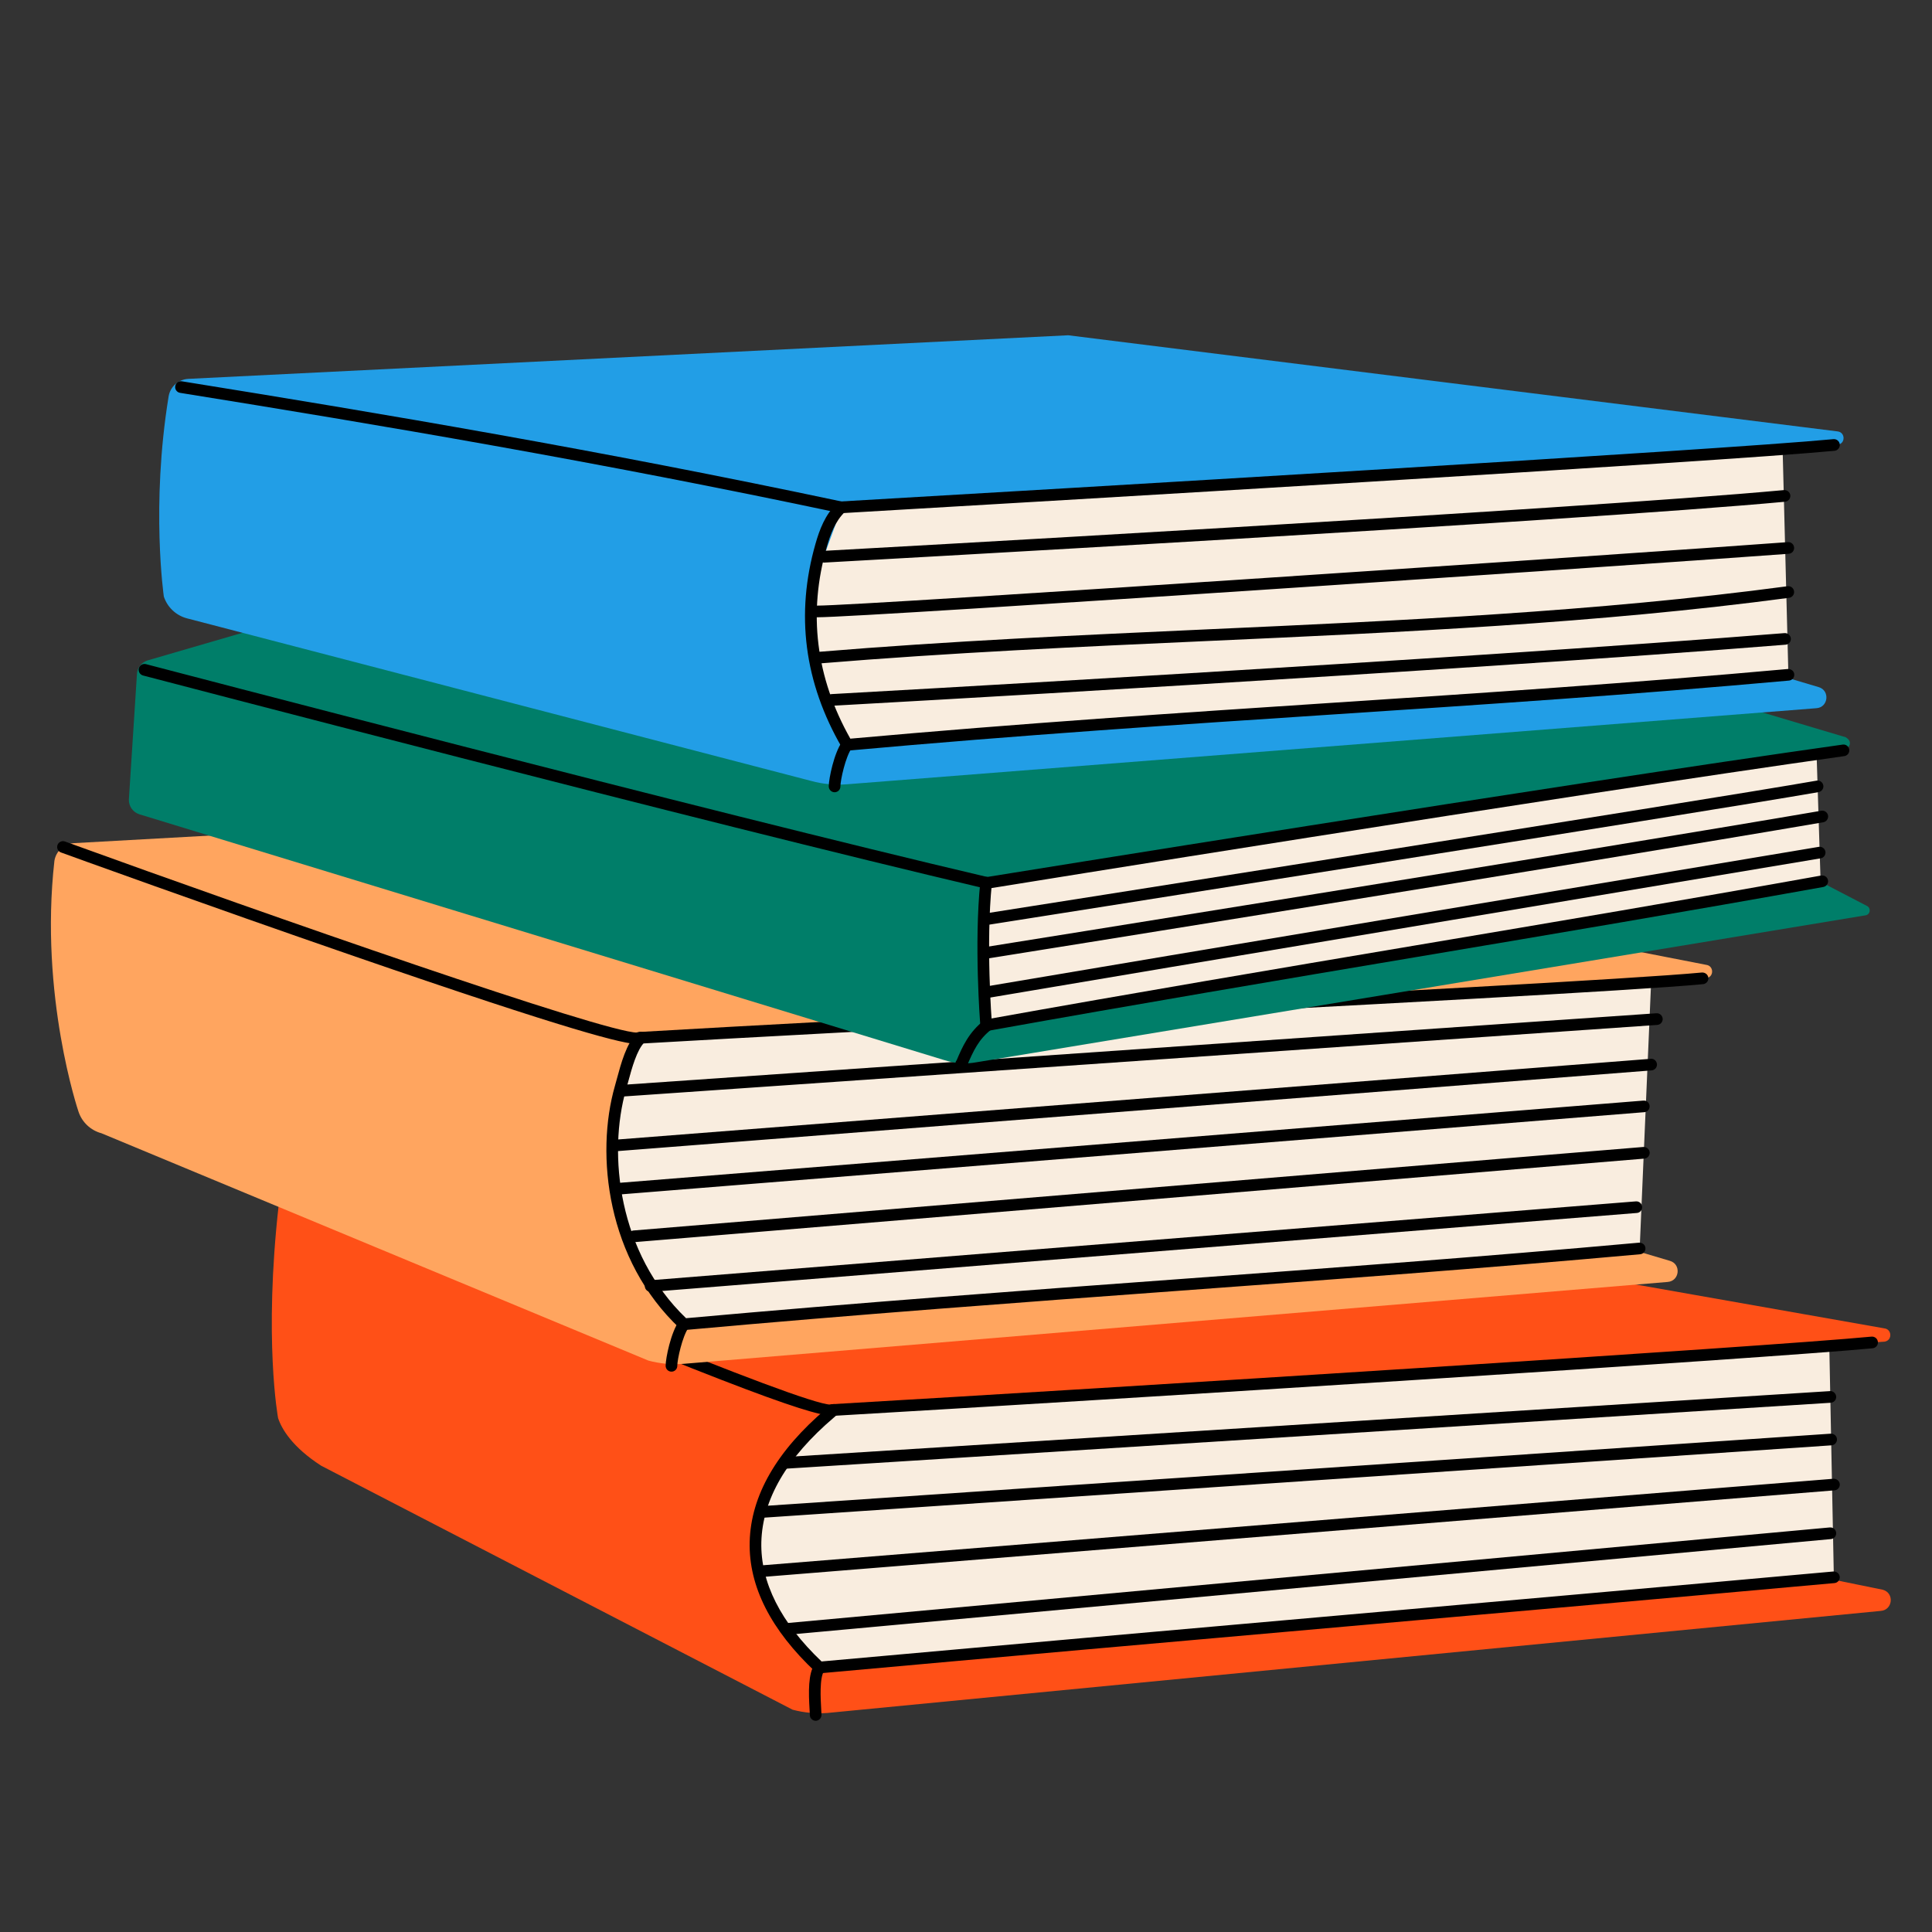 <?xml version="1.0" encoding="utf-8"?>
<!-- Generator: Adobe Illustrator 23.0.2, SVG Export Plug-In . SVG Version: 6.00 Build 0)  -->
<svg width="150" height="150" version="1.0" id="Layer_1" xmlns="http://www.w3.org/2000/svg" xmlns:xlink="http://www.w3.org/1999/xlink" x="0px" y="0px"
	 viewBox="0 0 300 300" style="enable-background:new 0 0 300 300;" xml:space="preserve">
<rect x="0" y="0" width="300" height="300" fill="#333333" stroke="none"/>
<style type="text/css">
	.st0{fill:#FF5017;}
	.st1{fill:#F9EDDF;}
	.st2{fill:#FFA55F;}
	.st3{fill:#007E69;}
	.st4{fill:#229EE6;}
</style>
<g>
	<path class="st0" d="M43.28,187.07L43.28,187.07c-2.36,20.97-0.1,33.12-0.1,33.12c0.54,1.66,2.18,4.5,6.7,7.41l73.19,37.88
		c1.75,0.47,3.58,0.64,5.39,0.51l163.58-15.85c1.87-0.14,2.14-2.77,0.34-3.28l-9.32-1.9c-0.13-0.02-0.23-0.13-0.24-0.26v-35.15
		c-0.02-0.27,0.17-0.51,0.43-0.56l9.43-0.67c1.17-0.21,1.11-1.91-0.07-2.05l-132.84-23.44l-113.42,1.51
		C44.8,184.41,43.52,185.55,43.28,187.07z"/>
	<path class="st1" d="M123.49,224.78c-6.59,8.37-7.95,17.23-2.16,27.32l3.18,4.06c1.48,2.22,4.15,2.62,6.19,2.47l154.06-13.69
		l-0.71-36.1c-1.05-0.34-153.66,10.04-153.66,10.04C128.93,218.97,125.19,222.62,123.49,224.78z"/>
	<path d="M129.23,219.83c-3.57,0-18.53-5.55-72.5-28.33c-6.22-2.63-10.72-4.52-11.54-4.82c-0.47-0.17-0.71-0.69-0.54-1.16
		c0.17-0.47,0.69-0.72,1.16-0.54c0.86,0.31,5.14,2.12,11.62,4.85c18.42,7.77,67,28.28,71.58,28.28c0.03,0,0.05,0,0.07,0
		c0.37-0.17,0.81-0.08,1.08,0.25c0.32,0.39,0.26,0.96-0.13,1.27C129.89,219.76,129.63,219.83,129.23,219.83z M129.14,218.11
		L129.14,218.11L129.14,218.11z"/>
	<path d="M129.23,219.85c-0.48,0-0.88-0.37-0.9-0.85c-0.03-0.5,0.35-0.93,0.85-0.96c43.93-2.55,144.56-8.88,161.43-10.49
		c0.5-0.04,0.94,0.32,0.99,0.82c0.05,0.5-0.32,0.94-0.82,0.99c-16.89,1.61-117.56,7.94-161.5,10.5
		C129.26,219.85,129.24,219.85,129.23,219.85z"/>
	<path d="M127.24,259.84c-0.23,0-0.45-0.09-0.62-0.24c-6.94-6.51-10.38-13.3-10.21-20.18c0.18-7.17,4.18-14.13,11.91-20.69
		c0.23-0.2,0.41-0.35,0.52-0.45c0.37-0.34,0.94-0.32,1.28,0.04c0.34,0.36,0.32,0.94-0.04,1.28c-0.12,0.11-0.32,0.28-0.58,0.5
		c-7.32,6.22-11.11,12.73-11.28,19.35c-0.15,6.25,2.99,12.48,9.35,18.54c26.81-2.42,54.1-4.83,80.96-7.2
		c26.07-2.3,51.73-4.56,76.16-6.77c0.49-0.02,0.94,0.32,0.98,0.82c0.05,0.5-0.32,0.94-0.82,0.98c-24.43,2.21-50.09,4.47-76.16,6.77
		c-26.99,2.38-54.42,4.8-81.36,7.24C127.3,259.84,127.27,259.84,127.24,259.84z"/>
	<path d="M126.66,267.2c-0.5,0-0.91-0.4-0.91-0.91c0-0.18-0.02-0.47-0.04-0.85c-0.16-2.63-0.24-5.57,0.8-7.04
		c0.29-0.41,0.86-0.5,1.26-0.22c0.41,0.29,0.5,0.86,0.21,1.26c-0.76,1.07-0.55,4.44-0.47,5.88c0.03,0.42,0.05,0.75,0.05,0.96
		C127.56,266.79,127.16,267.2,126.66,267.2z"/>
	<path d="M118.33,244.87c-0.47,0-0.86-0.36-0.9-0.83c-0.04-0.5,0.33-0.94,0.83-0.97l166.44-13.45c0.5-0.01,0.93,0.33,0.98,0.83
		c0.04,0.5-0.33,0.94-0.83,0.97L118.4,244.87C118.38,244.87,118.35,244.87,118.33,244.87z"/>
	<path d="M122.07,253.85c-0.46,0-0.86-0.35-0.9-0.82c-0.05-0.5,0.32-0.94,0.82-0.98l162.14-14.87c0.51-0.04,0.94,0.32,0.99,0.82
		c0.05,0.5-0.32,0.94-0.82,0.99l-162.14,14.87C122.13,253.85,122.1,253.85,122.07,253.85z"/>
	<path d="M118.33,235.68c-0.47,0-0.87-0.37-0.9-0.84c-0.03-0.5,0.34-0.93,0.84-0.97l166.01-11.25c0.5-0.02,0.93,0.34,0.96,0.84
		c0.03,0.5-0.34,0.93-0.84,0.97l-166.02,11.25C118.37,235.68,118.35,235.68,118.33,235.68z"/>
	<path d="M122.07,228.05c-0.47,0-0.87-0.37-0.9-0.85c-0.03-0.5,0.35-0.93,0.85-0.96l162.14-10.23c0.46-0.06,0.93,0.35,0.96,0.85
		c0.03,0.5-0.35,0.93-0.85,0.96l-162.14,10.23C122.11,228.05,122.09,228.05,122.07,228.05z"/>
</g>
<g>
	<path class="st2" d="M8.45,133.66L8.45,133.66c-2.36,20.97,3.73,38.93,3.73,38.93c0.54,1.66,1.89,2.93,3.57,3.38l84.93,35.3
		c1.76,0.47,3.58,0.65,5.39,0.51l152.88-12.72c1.87-0.14,2.14-2.77,0.34-3.28l-6.4-1.9c-0.13-0.02-0.23-0.13-0.24-0.26l2.5-40.52
		c-0.02-0.27,0.17-0.51,0.43-0.56l9.43-0.67c1.17-0.21,1.11-1.91-0.07-2.05l-131.58-25.67l-121.84,6.77
		C9.97,131,8.7,132.14,8.45,133.66z"/>
	<path class="st1" d="M98.98,162.76l-2.21,7.85c-2.36,6.48-2.58,13.55-0.62,20.17l8.1,11.73c0.58,1.97,2.46,3.26,4.51,3.11
		l145.85-11.76l1.78-41.47c-1.05-0.34-154.19,7.96-154.19,7.96C100.74,160.44,99.48,161.39,98.98,162.76z"/>
	<path d="M99.11,162.13c-2.22,0-10.21-1.95-44.22-13.69c-22.51-7.77-45.2-15.98-45.42-16.07c-0.47-0.17-0.71-0.69-0.54-1.16
		c0.17-0.47,0.69-0.71,1.16-0.54c32,11.6,83.76,29.67,88.84,29.67c0.06,0,0.11,0,0.16-0.01c0.37-0.18,0.83-0.09,1.1,0.24
		c0.32,0.39,0.26,0.96-0.13,1.27C99.89,161.99,99.71,162.13,99.11,162.13z M98.9,160.45C98.9,160.46,98.9,160.46,98.9,160.45
		C98.9,160.46,98.9,160.46,98.9,160.45z"/>
	<path d="M99.24,162.06c-0.48,0-0.88-0.37-0.9-0.85c-0.03-0.5,0.35-0.93,0.85-0.96c17.31-1.01,41.87-2.3,67.88-3.67
		c42.72-2.25,86.91-4.59,97.21-5.57c0.5-0.02,0.94,0.32,0.99,0.82c0.05,0.5-0.32,0.94-0.82,0.99c-10.34,0.99-54.54,3.32-97.29,5.57
		c-26.01,1.37-50.57,2.67-67.87,3.67C99.27,162.06,99.26,162.06,99.24,162.06z"/>
	<path d="M106.2,206.53c-0.23,0-0.45-0.09-0.62-0.24c-11.33-10.62-13.17-26.98-10.09-37.69c0.09-0.33,0.19-0.7,0.3-1.09
		c0.63-2.33,1.49-5.53,3.07-7c0.37-0.34,0.94-0.32,1.28,0.04c0.34,0.37,0.32,0.94-0.04,1.28c-1.2,1.12-2.02,4.15-2.56,6.15
		c-0.11,0.41-0.21,0.79-0.31,1.12c-2.9,10.11-1.21,25.49,9.3,35.59c26.75-2.41,51.86-4.26,76.15-6.04
		c24.36-1.79,47.38-3.48,71.84-5.69c0.5-0.01,0.94,0.32,0.98,0.82c0.05,0.5-0.32,0.94-0.82,0.98c-24.48,2.21-47.5,3.9-71.87,5.69
		c-24.41,1.79-49.65,3.65-76.53,6.08C106.26,206.53,106.23,206.53,106.2,206.53z"/>
	<path d="M104.27,212.99c-0.5,0-0.91-0.4-0.91-0.91c0-1.2,0.81-5.18,2.1-6.99c0.29-0.41,0.86-0.5,1.26-0.22
		c0.41,0.29,0.5,0.85,0.21,1.26c-0.98,1.38-1.76,4.97-1.76,5.94C105.18,212.59,104.77,212.99,104.27,212.99z"/>
	<path d="M98.43,192.88c-0.47,0-0.86-0.36-0.9-0.83c-0.04-0.5,0.33-0.94,0.83-0.98l156.82-12.97c0.49-0.02,0.93,0.33,0.98,0.83
		c0.04,0.5-0.33,0.94-0.83,0.98L98.5,192.88C98.48,192.88,98.45,192.88,98.43,192.88z"/>
	<path d="M101.03,200.6c-0.47,0-0.86-0.36-0.9-0.83c-0.04-0.5,0.33-0.94,0.83-0.97l153.05-12.25c0.52-0.04,0.94,0.33,0.98,0.83
		c0.04,0.5-0.33,0.94-0.83,0.97L101.1,200.6C101.08,200.6,101.05,200.6,101.03,200.6z"/>
	<path d="M95.74,185.51c-0.47,0-0.86-0.36-0.9-0.83c-0.04-0.5,0.33-0.94,0.83-0.97l159.5-12.81c0.52-0.05,0.94,0.33,0.98,0.83
		c0.04,0.5-0.33,0.94-0.83,0.97l-159.5,12.81C95.79,185.51,95.77,185.51,95.74,185.51z"/>
	<path d="M95.74,178.76c-0.47,0-0.86-0.36-0.9-0.83c-0.04-0.5,0.33-0.93,0.83-0.97l160.65-12.55c0.48-0.07,0.93,0.33,0.97,0.83
		c0.04,0.5-0.33,0.93-0.83,0.97L95.81,178.75C95.79,178.76,95.77,178.76,95.74,178.76z"/>
	<path d="M96.77,170.26c-0.47,0-0.87-0.37-0.9-0.84c-0.03-0.5,0.34-0.93,0.84-0.97l160.5-11.11c0.49-0.04,0.93,0.34,0.97,0.84
		c0.03,0.5-0.34,0.93-0.84,0.97l-160.5,11.11C96.81,170.26,96.79,170.26,96.77,170.26z"/>
</g>
<g>
	<path class="st3" d="M41.05,97.27l-18.07,5.26c-1,0.28-1.7,1.18-1.72,2.22l-1.25,19.42c-0.02,1.04,0.65,1.97,1.65,2.28
		l124.86,38.13c1.86,0.58,3.3,0.7,5.22,0.35l137.95-22.8c0.71-0.12,0.88-1.06,0.26-1.43l-10.14-5.27l0.98-17.81l5.45-1.12
		c0.53-0.1,1.78-1.14,0.36-2.02l-21.4-6.38L41.05,97.27z"/>
	<path class="st1" d="M152.94,139.79l-0.76,17.49c0.03,1.06,0.99,1.85,2.04,1.68l126.99-21.01c0.86-0.14,1.49-0.9,1.47-1.78
		l-0.6-19.06l-126.4,19.45C154.06,136.78,152.89,138.17,152.94,139.79z"/>
	<path d="M153.11,137.97c-0.07,0-0.14-0.01-0.21-0.02c-43.46-10.2-129.82-32.83-130.69-33.06c-0.48-0.13-0.77-0.62-0.65-1.11
		c0.13-0.48,0.62-0.78,1.11-0.65c0.87,0.23,87.2,22.86,130.64,33.05c0.49,0.11,0.79,0.6,0.67,1.09
		C153.9,137.69,153.53,137.97,153.11,137.97z"/>
	<path d="M153.37,160.07c-0.43,0-0.81-0.31-0.89-0.74c-0.09-0.49,0.24-0.96,0.73-1.05c22.93-4.12,45.13-7.86,66.6-11.48
		c21.55-3.63,41.91-7.06,62.99-10.85c0.49-0.08,0.96,0.24,1.05,0.73c0.09,0.49-0.24,0.96-0.73,1.05
		c-21.09,3.79-41.45,7.22-63.01,10.85c-21.47,3.61-43.66,7.35-66.58,11.47C153.48,160.07,153.42,160.07,153.37,160.07z"/>
	<path d="M153.46,137.97c-0.44,0-0.82-0.32-0.89-0.76c-0.08-0.49,0.26-0.96,0.75-1.04c0.88-0.14,88.57-14.32,132.81-20.55
		c0.51-0.07,0.95,0.28,1.02,0.77c0.07,0.5-0.28,0.95-0.77,1.02c-44.22,6.23-131.9,20.4-132.78,20.55
		C153.56,137.96,153.51,137.97,153.46,137.97z"/>
	<path d="M153.1,159.75c-0.47,0-0.86-0.36-0.9-0.83c-0.01-0.12-0.96-12.41,0.02-21.95c0.05-0.5,0.49-0.85,0.99-0.81
		c0.5,0.05,0.86,0.5,0.81,0.99c-0.96,9.37-0.02,21.5-0.01,21.62c0.04,0.5-0.33,0.93-0.83,0.97
		C153.14,159.75,153.12,159.75,153.1,159.75z"/>
	<path d="M149.26,166.21c-0.37,0-0.72-0.22-0.87-0.57c-0.14-0.33-0.07-0.73,0.16-1c0.87-2.06,1.88-4.36,4.26-6.2
		c0.4-0.31,0.96-0.24,1.27,0.16c0.31,0.39,0.23,0.96-0.16,1.27c-1.93,1.49-2.78,3.29-3.78,5.66c-0.07,0.35-0.33,0.56-0.68,0.65
		C149.39,166.21,149.33,166.21,149.26,166.21z"/>
	<path d="M153.13,155c-0.43,0-0.82-0.31-0.89-0.75c-0.08-0.49,0.25-0.96,0.74-1.05c20.35-3.47,128.34-21.51,129.43-21.7
		c0.5-0.08,0.96,0.25,1.04,0.74c0.08,0.49-0.25,0.96-0.74,1.04c-1.09,0.18-109.07,18.22-129.42,21.7
		C153.23,155,153.18,155,153.13,155z"/>
	<path d="M153.13,148.86c-0.44,0-0.82-0.32-0.89-0.76c-0.08-0.5,0.26-0.96,0.75-1.04c0.93-0.15,93.65-14.96,129.82-21.17
		c0.49-0.08,0.96,0.25,1.05,0.74c0.08,0.49-0.25,0.96-0.74,1.05c-36.18,6.21-128.91,21.02-129.84,21.17
		C153.22,148.86,153.17,148.86,153.13,148.86z"/>
	<path d="M153.46,143.59c-0.44,0-0.82-0.32-0.89-0.76c-0.08-0.5,0.26-0.96,0.75-1.04c1.11-0.17,111.51-17.54,128.75-20.57
		c0.49-0.1,0.96,0.24,1.05,0.73c0.09,0.49-0.24,0.96-0.74,1.05c-17.25,3.03-127.67,20.4-128.78,20.58
		C153.55,143.59,153.51,143.59,153.46,143.59z"/>
</g>
<g>
	<path class="st4" d="M26.18,61.57L26.18,61.57c-2.77,17.01-0.74,31.06-0.74,31.06c0.54,1.66,1.89,2.93,3.57,3.38l97.01,25.27
		c1.75,0.47,3.58,0.65,5.39,0.51l150.64-11.82c1.87-0.13,2.14-2.77,0.34-3.28l-6.4-1.9c-0.13-0.02-0.23-0.13-0.24-0.26l-0.19-34.26
		c-0.02-0.27,0.17-0.51,0.43-0.56l9.43-0.67c1.17-0.21,1.11-1.91-0.07-2.05L165.87,52.06L29.24,58.83
		C27.7,58.91,26.42,60.05,26.18,61.57z"/>
	<path class="st1" d="M130.13,80.39l-2.21,6.06c-2.37,6.48-2.58,13.55-0.62,20.17l2.28,5.91c0.58,1.97,2.46,3.26,4.51,3.11
		l143.61-10.86l-0.9-35.21c-1.05-0.34-143.46,8.41-143.46,8.41C131.89,78.07,130.63,79.02,130.13,80.39z"/>
	<path d="M129.17,109.59c-0.48,0-0.88-0.37-0.9-0.86c-0.03-0.5,0.35-0.93,0.85-0.95c0.96-0.05,96.87-5.37,147.98-9.47
		c0.51-0.03,0.93,0.33,0.98,0.83c0.04,0.5-0.33,0.94-0.83,0.97c-51.13,4.11-147.07,9.43-148.03,9.48
		C129.2,109.59,129.19,109.59,129.17,109.59z"/>
	<path d="M127.17,103.03c-0.47,0-0.86-0.36-0.9-0.83c-0.04-0.5,0.33-0.94,0.83-0.98c20.22-1.68,40.68-2.6,60.46-3.5
		c29.65-1.34,60.31-2.72,90-6.69c0.5-0.07,0.95,0.28,1.02,0.78c0.07,0.5-0.28,0.95-0.78,1.02c-29.77,3.97-60.47,5.36-90.16,6.7
		c-19.77,0.89-40.21,1.82-60.39,3.49C127.22,103.02,127.19,103.03,127.17,103.03z"/>
	<path d="M126.9,95.85C126.89,95.85,126.89,95.85,126.9,95.85c-0.51,0-0.92-0.41-0.91-0.91c0-0.5,0.41-0.9,0.91-0.9h0
		c0,0,0.01,0,0.01,0c7.08,0,127.71-8.14,150.71-9.86c0.5-0.04,0.93,0.34,0.97,0.84c0.04,0.5-0.34,0.93-0.83,0.97
		C258.55,87.43,134.41,95.85,126.9,95.85z"/>
	<path d="M127.92,87.35c-0.48,0-0.88-0.37-0.9-0.86c-0.03-0.5,0.35-0.93,0.85-0.95c1.16-0.06,116.73-6.43,149.14-9.44
		c0.5-0.02,0.94,0.32,0.99,0.82c0.05,0.5-0.32,0.94-0.82,0.99c-32.44,3.02-148.04,9.38-149.21,9.45
		C127.95,87.35,127.93,87.35,127.92,87.35z"/>
	<path d="M130.62,79.69c-0.06,0-0.13-0.01-0.19-0.02C92.88,71.71,58.99,65.99,27.96,61c-0.49-0.08-0.83-0.54-0.75-1.04
		c0.08-0.5,0.54-0.84,1.04-0.75c31.05,5,64.97,10.72,102.56,18.69c0.49,0.1,0.8,0.59,0.7,1.07
		C131.42,79.4,131.04,79.69,130.62,79.69z"/>
	<path d="M130.38,79.69c-0.48,0-0.88-0.37-0.9-0.85c-0.03-0.5,0.35-0.93,0.85-0.96c31.68-1.84,136.42-7.98,154.36-9.69
		c0.51-0.04,0.94,0.32,0.99,0.82c0.05,0.5-0.32,0.94-0.82,0.99c-17.96,1.71-122.74,7.85-154.42,9.7
		C130.42,79.69,130.4,79.69,130.38,79.69z"/>
	<path d="M131.53,116.56c-0.32,0-0.62-0.17-0.78-0.45c-5.87-10.1-7.25-20.76-4.12-31.67c0.61-2.14,1.49-4.56,3.37-6.31
		c0.36-0.34,0.94-0.32,1.28,0.04c0.34,0.36,0.32,0.94-0.04,1.28c-1.55,1.45-2.32,3.59-2.86,5.49c-2.94,10.24-1.71,20.25,3.66,29.76
		c26.68-2.4,51.17-4.01,74.85-5.57c23.8-1.56,46.28-3.04,70.74-5.25c0.5-0.02,0.94,0.32,0.98,0.82c0.05,0.5-0.32,0.94-0.82,0.98
		c-24.49,2.21-46.97,3.69-70.78,5.26c-23.84,1.57-48.5,3.19-75.38,5.62C131.59,116.55,131.56,116.56,131.53,116.56z"/>
	<path d="M129.6,123.02c-0.5,0-0.91-0.41-0.91-0.91c0-1.2,0.81-5.18,2.1-6.99c0.29-0.41,0.86-0.5,1.26-0.22
		c0.41,0.29,0.5,0.85,0.21,1.26c-0.98,1.38-1.76,4.97-1.76,5.94C130.51,122.61,130.1,123.02,129.6,123.02z"/>
</g>
</svg>
